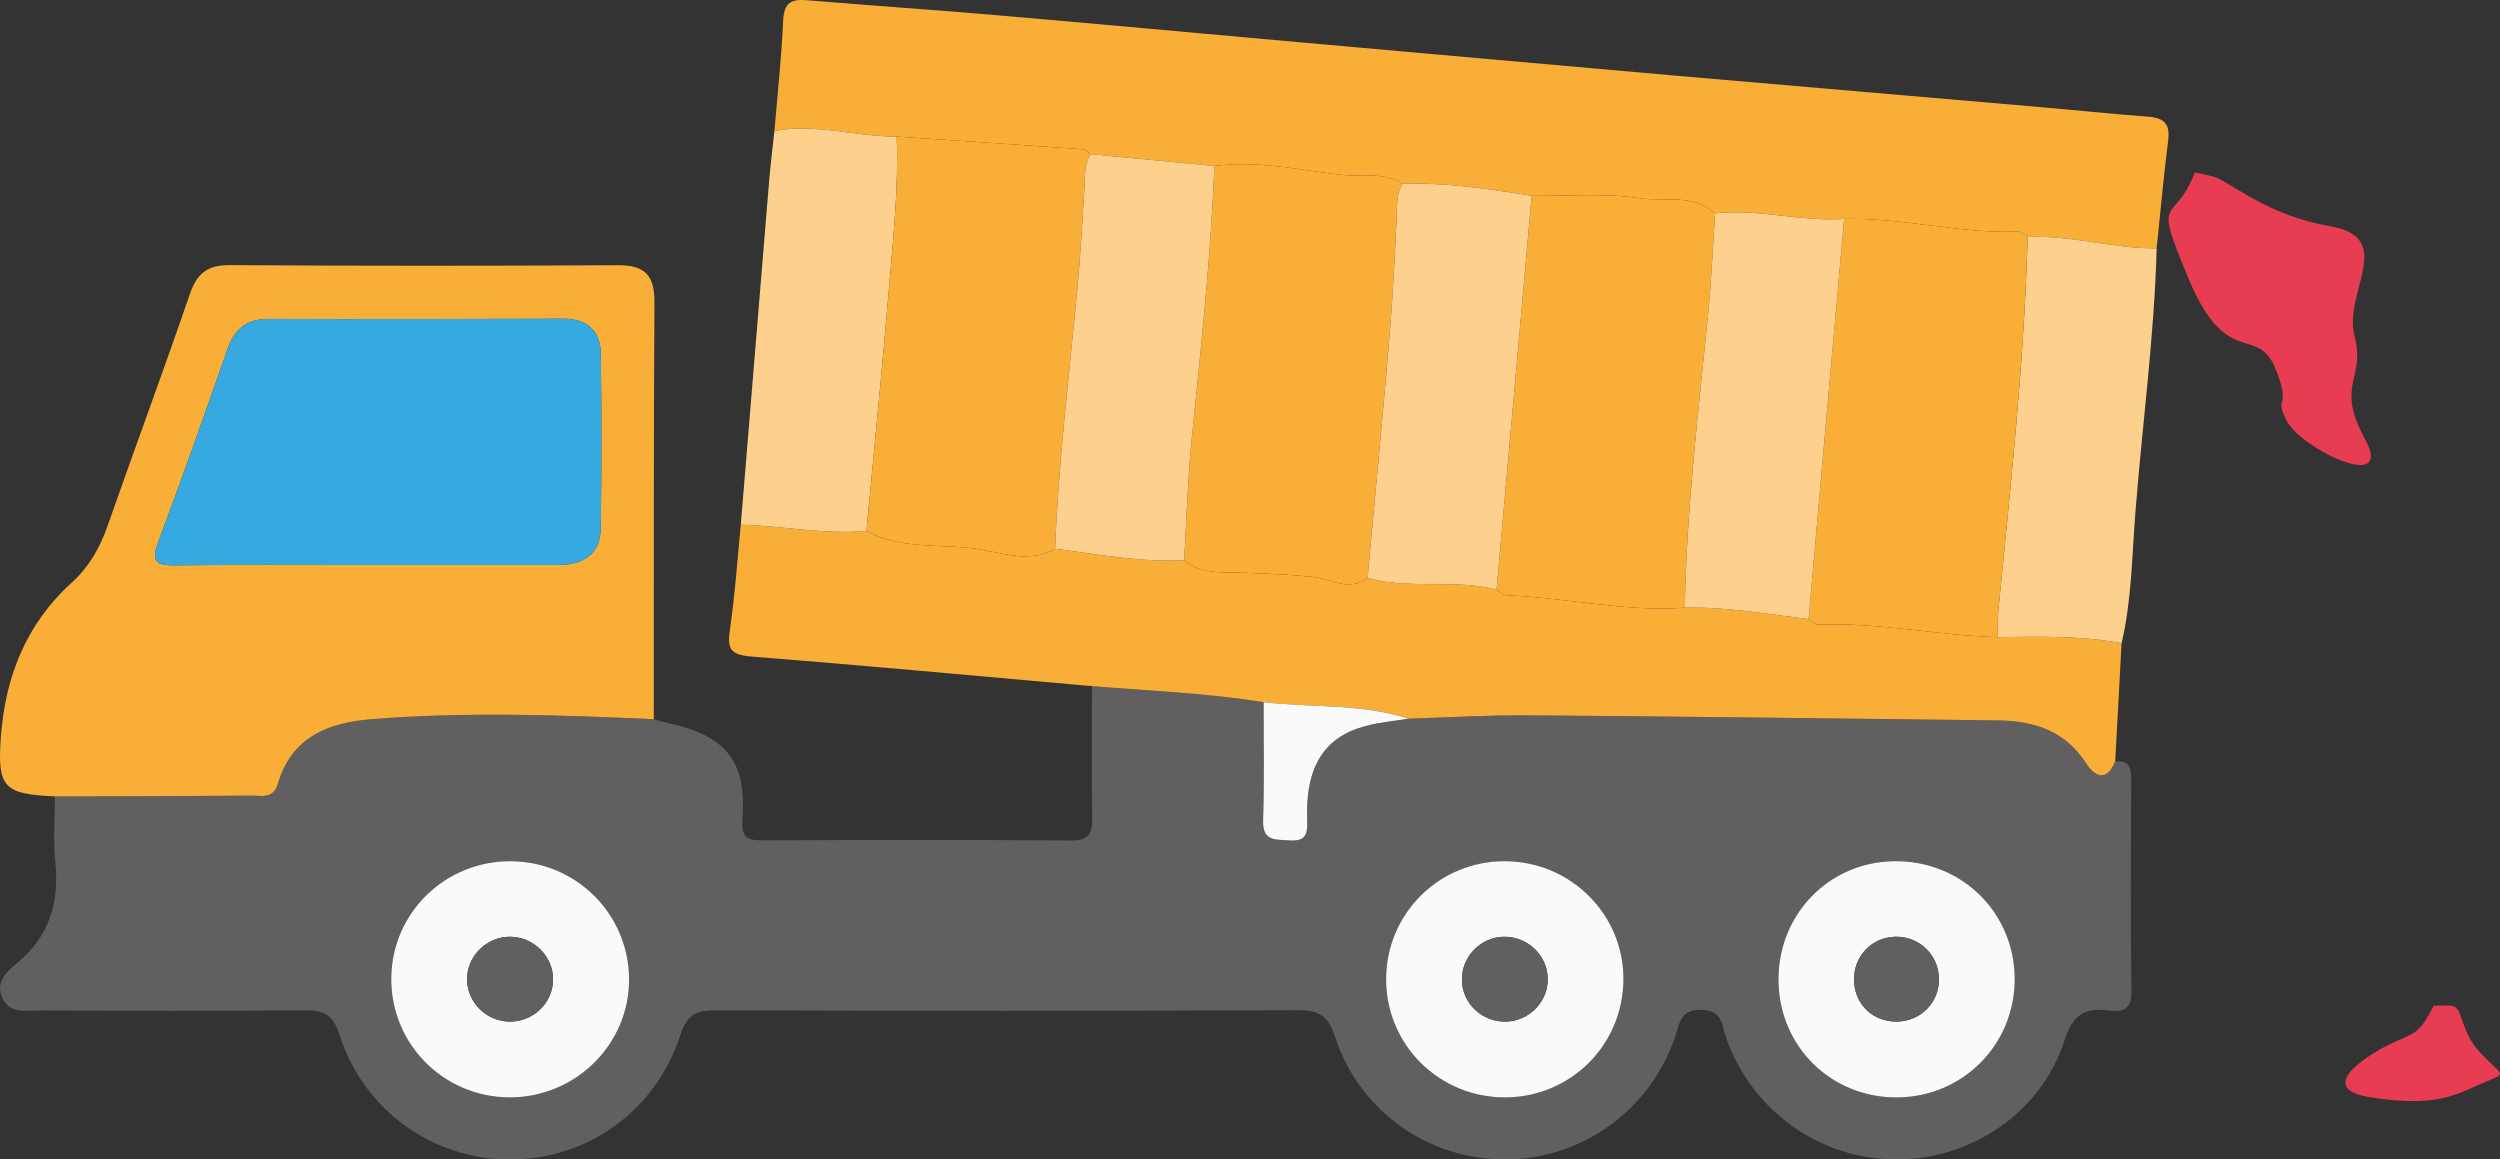 <?xml version="1.0" encoding="utf-8"?>
<!-- Generator: Adobe Illustrator 16.0.0, SVG Export Plug-In . SVG Version: 6.00 Build 0)  -->
<!DOCTYPE svg PUBLIC "-//W3C//DTD SVG 1.1//EN" "http://www.w3.org/Graphics/SVG/1.1/DTD/svg11.dtd">
<svg version="1.1" xmlns="http://www.w3.org/2000/svg" xmlns:xlink="http://www.w3.org/1999/xlink" x="0px" y="0px"
	 width="344.98px" height="160px" viewBox="0 0 344.98 160" enable-background="new 0 0 344.98 160" xml:space="preserve">
<rect x="0" y="0" width="344.98" height="160" fill="#333333" stroke="none"/>
<g id="Ebene_1">
</g>
<g id="reifen">
</g>
<g id="schuh">
</g>
<g id="waschmaschine">
</g>
<g id="sportplatz">
</g>
<g id="muellwagen">
	<g>
		<g>
			<path fill-rule="evenodd" clip-rule="evenodd" fill="#625F60" d="M90.217,99.249c0.653,0.168,1.296,0.375,1.954,0.516
				c8.02,1.76,10.871,5.217,10.281,13.263c-0.178,2.542,0.624,2.946,2.806,2.935c14.174-0.063,28.357-0.077,42.526,0.015
				c2.373,0.007,2.975-0.854,2.941-3.061c-0.122-6.079-0.044-12.161-0.042-18.233c7.907,0.652,15.835,0.956,23.691,2.213
				c-0.01,5.411,0.108,10.834-0.075,16.25c-0.113,3.003,1.697,2.68,3.651,2.826c2.41,0.164,2.481-1.027,2.422-2.959
				c-0.235-7.192,2.348-11.303,8.005-12.815c1.949-0.53,3.996-0.703,5.99-1.029c5.516-0.163,11.049-0.504,16.564-0.457
				c21.592,0.158,43.17,0.443,64.756,0.702c4.963,0.055,9.26,1.408,12.16,5.889c1.213,1.878,2.862,2.662,4.035-0.242
				c1.885-0.19,2.215,0.855,2.209,2.479c-0.047,9.745-0.117,19.491,0.035,29.233c0.044,2.72-1.389,2.889-3.276,2.656
				c-3.286-0.402-4.856,0.687-5.962,4.131c-3.189,9.943-12.865,16.479-23.285,16.434c-10.589-0.037-19.994-6.833-23.449-16.91
				c-0.568-1.656-0.454-3.637-3.311-3.734c-3.051-0.094-3.073,1.948-3.705,3.777c-3.491,10.122-12.852,16.849-23.471,16.867
				c-10.543,0.023-20.102-6.67-23.418-16.861c-0.93-2.83-2.105-3.75-5.055-3.734c-26.807,0.106-53.613,0.098-80.416,0.014
				c-2.649-0.008-3.967,0.55-4.863,3.344C90.498,153.31,81.087,160.013,70.358,160c-10.684-0.014-20.205-6.788-23.537-17.286
				c-0.917-2.884-2.328-3.317-4.914-3.298c-12.184,0.097-24.369,0.062-36.552,0.024c-1.839-0.006-3.996,0.473-5.021-1.712
				c-1.044-2.22,0.623-3.679,2.021-4.832c4.495-3.718,5.865-8.421,5.276-14.063c-0.308-2.941-0.055-5.953-0.054-8.935
				c9.052-0.021,18.104-0.036,27.155-0.108c1.376-0.013,2.972,0.496,3.602-1.626c1.907-6.458,6.907-8.444,13.022-8.929
				C64.316,98.213,77.267,98.651,90.217,99.249z M70.508,118.84c-9.012-0.056-16.345,7.023-16.515,15.961
				c-0.172,9.119,7.102,16.561,16.254,16.629c9.151,0.063,16.633-7.328,16.562-16.373C86.74,126.11,79.492,118.894,70.508,118.84z
				 M207.763,151.433c8.994-0.062,16.183-7.229,16.258-16.223c0.076-9.058-7.343-16.415-16.495-16.371
				c-8.979,0.033-16.219,7.259-16.253,16.208C191.219,144.166,198.604,151.487,207.763,151.433z M261.791,151.437
				c9.045-0.061,16.222-7.265,16.222-16.31c0-9.21-7.349-16.411-16.63-16.288c-9.032,0.11-16.064,7.376-15.965,16.502
				C245.512,144.439,252.685,151.487,261.791,151.437z"/>
			<path fill-rule="evenodd" clip-rule="evenodd" fill="#F8AE37" d="M106.862,18.073c0.427-5.113,0.983-10.218,1.217-15.331
				c0.119-2.471,1.211-2.882,3.327-2.707c8.62,0.723,17.252,1.305,25.878,2.041c14.135,1.222,28.26,2.524,42.39,3.786
				c17.365,1.544,34.729,3.099,52.082,4.626c16.562,1.441,33.126,2.843,49.688,4.283c4.982,0.427,9.953,0.963,14.939,1.322
				c2.198,0.159,3.104,0.97,2.809,3.285c-0.628,4.955-1.073,9.934-1.592,14.895c-5.986,0.063-11.794-1.856-17.801-1.567
				c-0.452-0.256-0.912-0.776-1.348-0.755c-8.063,0.32-15.932-1.952-23.979-1.734c-5.967,0.407-11.831-1.437-17.803-0.775
				c-3.025-2.758-6.951-1.577-10.397-2.089c-4.883-0.74-9.933-0.279-14.915-0.328c-5.902-0.977-11.811-1.833-17.818-1.682
				c-2.672-1.698-5.777-0.898-8.629-1.235c-5.737-0.667-11.477-2.009-17.326-1.203c-5.705-0.544-11.41-1.088-17.115-1.633
				c-0.329-0.229-0.643-0.637-0.987-0.667c-8.581-0.61-17.163-1.187-25.744-1.758C118.098,18.864,112.544,17,106.862,18.073z"/>
			<path fill-rule="evenodd" clip-rule="evenodd" fill="#F8AE37" d="M90.217,99.249c-12.95-0.598-25.901-1.035-38.859-0.014
				c-6.116,0.484-11.115,2.471-13.022,8.929c-0.63,2.122-2.226,1.613-3.602,1.626c-9.052,0.072-18.104,0.087-27.155,0.108
				c-7.085-0.323-7.979-1.214-7.454-8.276c0.612-8.229,3.48-15.52,9.73-21.187c2.379-2.147,3.888-4.744,4.943-7.743
				c3.754-10.706,7.702-21.348,11.388-32.083c0.982-2.86,2.418-4.05,5.539-4.024c17.85,0.116,35.705,0.108,53.552,0.013
				c3.673-0.021,5.052,1.376,5.03,5.033C90.191,60.83,90.234,80.042,90.217,99.249z M50.57,77.968c8.796,0,17.59,0.002,26.389-0.001
				c3.455-0.001,5.888-1.389,5.945-5.127c0.111-7.985,0.113-15.974,0.007-23.959c-0.048-3.19-1.809-4.914-5.17-4.9
				c-13.533,0.043-27.068,0.083-40.599,0.027c-3.04-0.017-4.745,1.324-5.72,4.096c-3.137,8.93-6.272,17.862-9.595,26.709
				c-1.019,2.729-0.232,3.227,2.353,3.198C32.977,77.908,41.771,77.97,50.57,77.968z"/>
			<path fill-rule="evenodd" clip-rule="evenodd" fill="#F8AE37" d="M174.375,96.895c-7.855-1.257-15.784-1.561-23.691-2.213
				c-15.713-1.387-31.419-2.854-47.14-4.098c-2.846-0.231-3.199-1.183-2.82-3.727c0.709-4.785,1.026-9.629,1.502-14.449
				c5.784,0.142,11.521,1.38,17.335,0.861c4.515,2.441,9.559,1.846,14.37,2.35c3.832,0.407,7.779,2.308,11.67,0.112
				c5.912,0.741,11.792,1.898,17.801,1.567c1.5,1.31,3.321,1.648,5.222,1.671c4.146,0.059,8.282,0.241,12.421,0.618
				c2.468,0.222,5.124,2.149,7.67,0.161c5.84,1.661,11.955,0.071,17.799,1.625c0.447,0.27,0.877,0.75,1.332,0.771
				c8.236,0.314,16.351,2.321,24.648,1.713c5.752-0.152,11.398,0.9,17.076,1.57c0.455,0.266,0.914,0.781,1.346,0.765
				c8.329-0.336,16.494,1.515,24.776,1.726c5.708-0.064,11.422-0.225,17.072,0.838c-0.296,5.429-0.591,10.874-0.881,16.303
				c-1.174,2.904-2.823,2.12-4.036,0.242c-2.9-4.48-7.197-5.834-12.16-5.889c-21.586-0.259-43.164-0.544-64.756-0.702
				c-5.516-0.047-11.049,0.294-16.565,0.458C187.848,97.068,181.043,97.659,174.375,96.895z"/>
			<path fill-rule="evenodd" clip-rule="evenodd" fill="#FDD18D" d="M292.765,88.756c-5.65-1.063-11.364-0.902-17.073-0.838
				c0.019-1.218-0.054-2.429,0.059-3.635c1.682-17.162,3.574-34.319,4.049-51.579c6.007-0.289,11.814,1.63,17.801,1.567
				c-0.326,12.185-1.979,24.276-2.93,36.401C294.196,76.713,294.157,82.811,292.765,88.756z"/>
			<path fill-rule="evenodd" clip-rule="evenodd" fill="#FDD18D" d="M119.561,73.27c-5.814,0.519-11.551-0.72-17.335-0.861
				c1.31-15.833,2.604-31.671,3.917-47.514c0.196-2.278,0.477-4.547,0.72-6.822c5.682-1.073,11.235,0.792,16.875,0.774
				c0.269,6.985-0.477,13.932-1.06,20.88C121.733,50.915,120.608,62.088,119.561,73.27z"/>
			<path fill-rule="evenodd" clip-rule="evenodd" fill="#F8FAFB" d="M70.508,118.84c8.984,0.054,16.232,7.27,16.301,16.217
				c0.071,9.045-7.411,16.436-16.562,16.373c-9.152-0.068-16.426-7.51-16.254-16.629C54.163,125.864,61.496,118.785,70.508,118.84z
				 M70.392,129.264c-3.229-0.015-5.938,2.649-5.947,5.851c-0.008,3.188,2.683,5.85,5.917,5.858
				c3.268,0.007,5.961-2.625,5.957-5.826C76.315,131.936,73.642,129.288,70.392,129.264z"/>
			<path fill-rule="evenodd" clip-rule="evenodd" fill="#F8FAFB" d="M207.763,151.433c-9.159,0.054-16.544-7.268-16.49-16.386
				c0.034-8.949,7.273-16.175,16.253-16.208c9.152-0.044,16.571,7.313,16.495,16.371
				C223.946,144.205,216.757,151.372,207.763,151.433z M213.576,134.958c-0.094-3.194-2.849-5.771-6.112-5.692
				c-3.214,0.079-5.819,2.82-5.729,6.039c0.088,3.213,2.807,5.745,6.09,5.668C211.06,140.895,213.67,138.17,213.576,134.958z"/>
			<path fill-rule="evenodd" clip-rule="evenodd" fill="#F8FAFB" d="M261.791,151.437c-9.105,0.05-16.278-6.998-16.373-16.096
				c-0.1-9.126,6.933-16.392,15.965-16.502c9.281-0.123,16.63,7.078,16.63,16.288C278.012,144.172,270.835,151.376,261.791,151.437z
				 M267.561,134.978c-0.081-3.241-2.762-5.793-6.021-5.714c-3.29,0.081-5.771,2.709-5.698,6.018
				c0.073,3.336,2.643,5.769,5.994,5.688C265.137,140.885,267.644,138.259,267.561,134.978z"/>
			<path fill-rule="evenodd" clip-rule="evenodd" fill="#F8FAFB" d="M174.375,96.895c6.669,0.764,13.474,0.173,19.992,2.273
				c-1.993,0.325-4.04,0.498-5.989,1.028c-5.657,1.513-8.24,5.623-8.005,12.815c0.06,1.932-0.012,3.123-2.422,2.959
				c-1.954-0.146-3.765,0.177-3.651-2.826C174.483,107.729,174.365,102.306,174.375,96.895z"/>
			<path fill-rule="evenodd" clip-rule="evenodd" fill="#F8AE37" d="M119.561,73.27c1.047-11.182,2.172-22.355,3.116-33.543
				c0.583-6.948,1.329-13.895,1.06-20.88c8.582,0.571,17.164,1.148,25.745,1.758c0.344,0.03,0.658,0.437,0.987,0.667
				c-0.874,1.468-0.723,3.102-0.827,4.709c-0.283,4.691-0.554,9.387-0.997,14.065c-1.111,11.884-2.591,23.743-3.044,35.685
				c-3.891,2.196-7.838,0.295-11.67-0.112C129.12,75.116,124.076,75.711,119.561,73.27z"/>
			<path fill-rule="evenodd" clip-rule="evenodd" fill="#F8AE37" d="M279.799,32.705c-0.475,17.259-2.367,34.417-4.049,51.579
				c-0.112,1.206-0.04,2.417-0.059,3.635c-8.281-0.211-16.446-2.062-24.775-1.726c-0.432,0.017-0.891-0.499-1.346-0.765
				c0.625-7.07,1.246-14.138,1.873-21.215c1.008-11.333,2.02-22.665,3.027-33.997c8.049-0.218,15.917,2.054,23.98,1.734
				C278.887,31.929,279.347,32.449,279.799,32.705z"/>
			<path fill-rule="evenodd" clip-rule="evenodd" fill="#F8AE37" d="M232.495,83.858c-8.298,0.608-16.412-1.398-24.648-1.713
				c-0.455-0.021-0.885-0.502-1.332-0.771c1.617-18.116,3.226-36.232,4.844-54.348c4.982,0.048,10.032-0.414,14.915,0.327
				c3.446,0.512,7.372-0.669,10.396,2.088c-0.315,4.714-0.514,9.428-0.982,14.123C234.346,56.981,232.721,70.353,232.495,83.858z"/>
			<path fill-rule="evenodd" clip-rule="evenodd" fill="#F8AE37" d="M188.715,79.748c-2.546,1.989-5.202,0.062-7.67-0.161
				c-4.139-0.376-8.275-0.559-12.421-0.618c-1.901-0.023-3.723-0.361-5.221-1.67c0.333-5.531,0.472-11.068,1.027-16.56
				c1.272-12.593,2.64-25.177,3.154-37.834c5.85-0.806,11.589,0.537,17.326,1.203c2.852,0.337,5.957-0.463,8.629,1.235
				c-0.918,1.459-0.72,3.085-0.802,4.696c-0.285,5.5-0.541,11.007-1.003,16.483C190.799,57.614,189.725,68.679,188.715,79.748z"/>
			<path fill-rule="evenodd" clip-rule="evenodd" fill="#FDD18D" d="M188.715,79.748c1.01-11.069,2.084-22.134,3.02-33.225
				c0.462-5.476,0.718-10.983,1.003-16.483c0.082-1.611-0.116-3.237,0.802-4.696c6.008-0.151,11.916,0.705,17.818,1.682
				c-1.618,18.117-3.227,36.233-4.844,54.349C200.67,79.819,194.555,81.409,188.715,79.748z"/>
			<path fill-rule="evenodd" clip-rule="evenodd" fill="#FDD18D" d="M167.584,22.905c-0.515,12.658-1.882,25.242-3.154,37.834
				c-0.555,5.492-0.693,11.029-1.027,16.56c-6.01,0.33-11.89-0.828-17.802-1.568c0.453-11.942,1.933-23.8,3.044-35.685
				c0.443-4.678,0.714-9.374,0.997-14.065c0.104-1.607-0.047-3.242,0.827-4.71C156.175,21.817,161.879,22.361,167.584,22.905z"/>
			<path fill-rule="evenodd" clip-rule="evenodd" fill="#FDD18D" d="M232.495,83.858c0.227-13.505,1.852-26.877,3.192-40.294
				c0.469-4.695,0.667-9.409,0.982-14.123c5.973-0.661,11.837,1.183,17.804,0.775c-1.01,11.333-2.021,22.665-3.029,33.997
				c-0.627,7.077-1.248,14.145-1.873,21.215C243.893,84.758,238.247,83.706,232.495,83.858z"/>
			<path fill-rule="evenodd" clip-rule="evenodd" fill="#36A9E1" d="M50.57,77.969c-8.798,0.001-17.593-0.061-26.389,0.042
				c-2.585,0.028-3.372-0.47-2.353-3.198c3.322-8.847,6.458-17.779,9.595-26.709c0.975-2.772,2.68-4.113,5.72-4.096
				c13.531,0.056,27.066,0.017,40.599-0.027c3.361-0.014,5.122,1.71,5.17,4.9c0.106,7.985,0.104,15.975-0.007,23.959
				c-0.057,3.738-2.491,5.125-5.945,5.127C68.16,77.97,59.366,77.968,50.57,77.969z"/>
			<path fill-rule="evenodd" clip-rule="evenodd" fill="#625F60" d="M70.392,129.264c3.25,0.023,5.923,2.672,5.927,5.883
				c0.004,3.201-2.689,5.833-5.957,5.826c-3.234-0.009-5.925-2.67-5.917-5.858C64.454,131.914,67.163,129.25,70.392,129.264z"/>
			<path fill-rule="evenodd" clip-rule="evenodd" fill="#625F60" d="M213.576,134.958c0.095,3.212-2.516,5.937-5.751,6.015
				c-3.283,0.077-6.002-2.455-6.09-5.668c-0.091-3.219,2.515-5.96,5.729-6.039C210.727,129.188,213.482,131.764,213.576,134.958z"/>
			<path fill-rule="evenodd" clip-rule="evenodd" fill="#625F60" d="M267.561,134.978c0.083,3.281-2.424,5.907-5.725,5.991
				c-3.352,0.081-5.921-2.352-5.994-5.688c-0.072-3.309,2.408-5.937,5.698-6.018C264.799,129.185,267.48,131.737,267.561,134.978z"
				/>
		</g>
		<path fill-rule="evenodd" clip-rule="evenodd" fill="#E83C52" d="M302.881,23.792c-2.997,7.663-6.006,2.425-0.817,14.802
			c5.188,12.376,9.447,6.231,11.887,12.176c2.439,5.946-0.401,3.653,1.688,7.448c2.087,3.777,14.844,9.914,10.703,2.351
			c-4.143-7.565,0.154-8.189-1.438-14.206c-1.592-6.015,5.869-13.527-3.341-15.143c-9.208-1.598-14.044-6.411-16.364-6.914
			C302.881,23.792,302.881,23.792,302.881,23.792z"/>
		<path fill-rule="evenodd" clip-rule="evenodd" fill="#E83C52" d="M335.833,138.768c-1.625,3.154-2.167,3.697-4.874,4.783
			c-2.711,1.086-12.468,6.543-3.797,7.879s11.38-0.163,15.175-1.856c3.792-1.691,3.248-0.789,0-4.22
			c-3.252-3.432-2.168-6.586-4.334-6.586"/>
	</g>
</g>
</svg>
